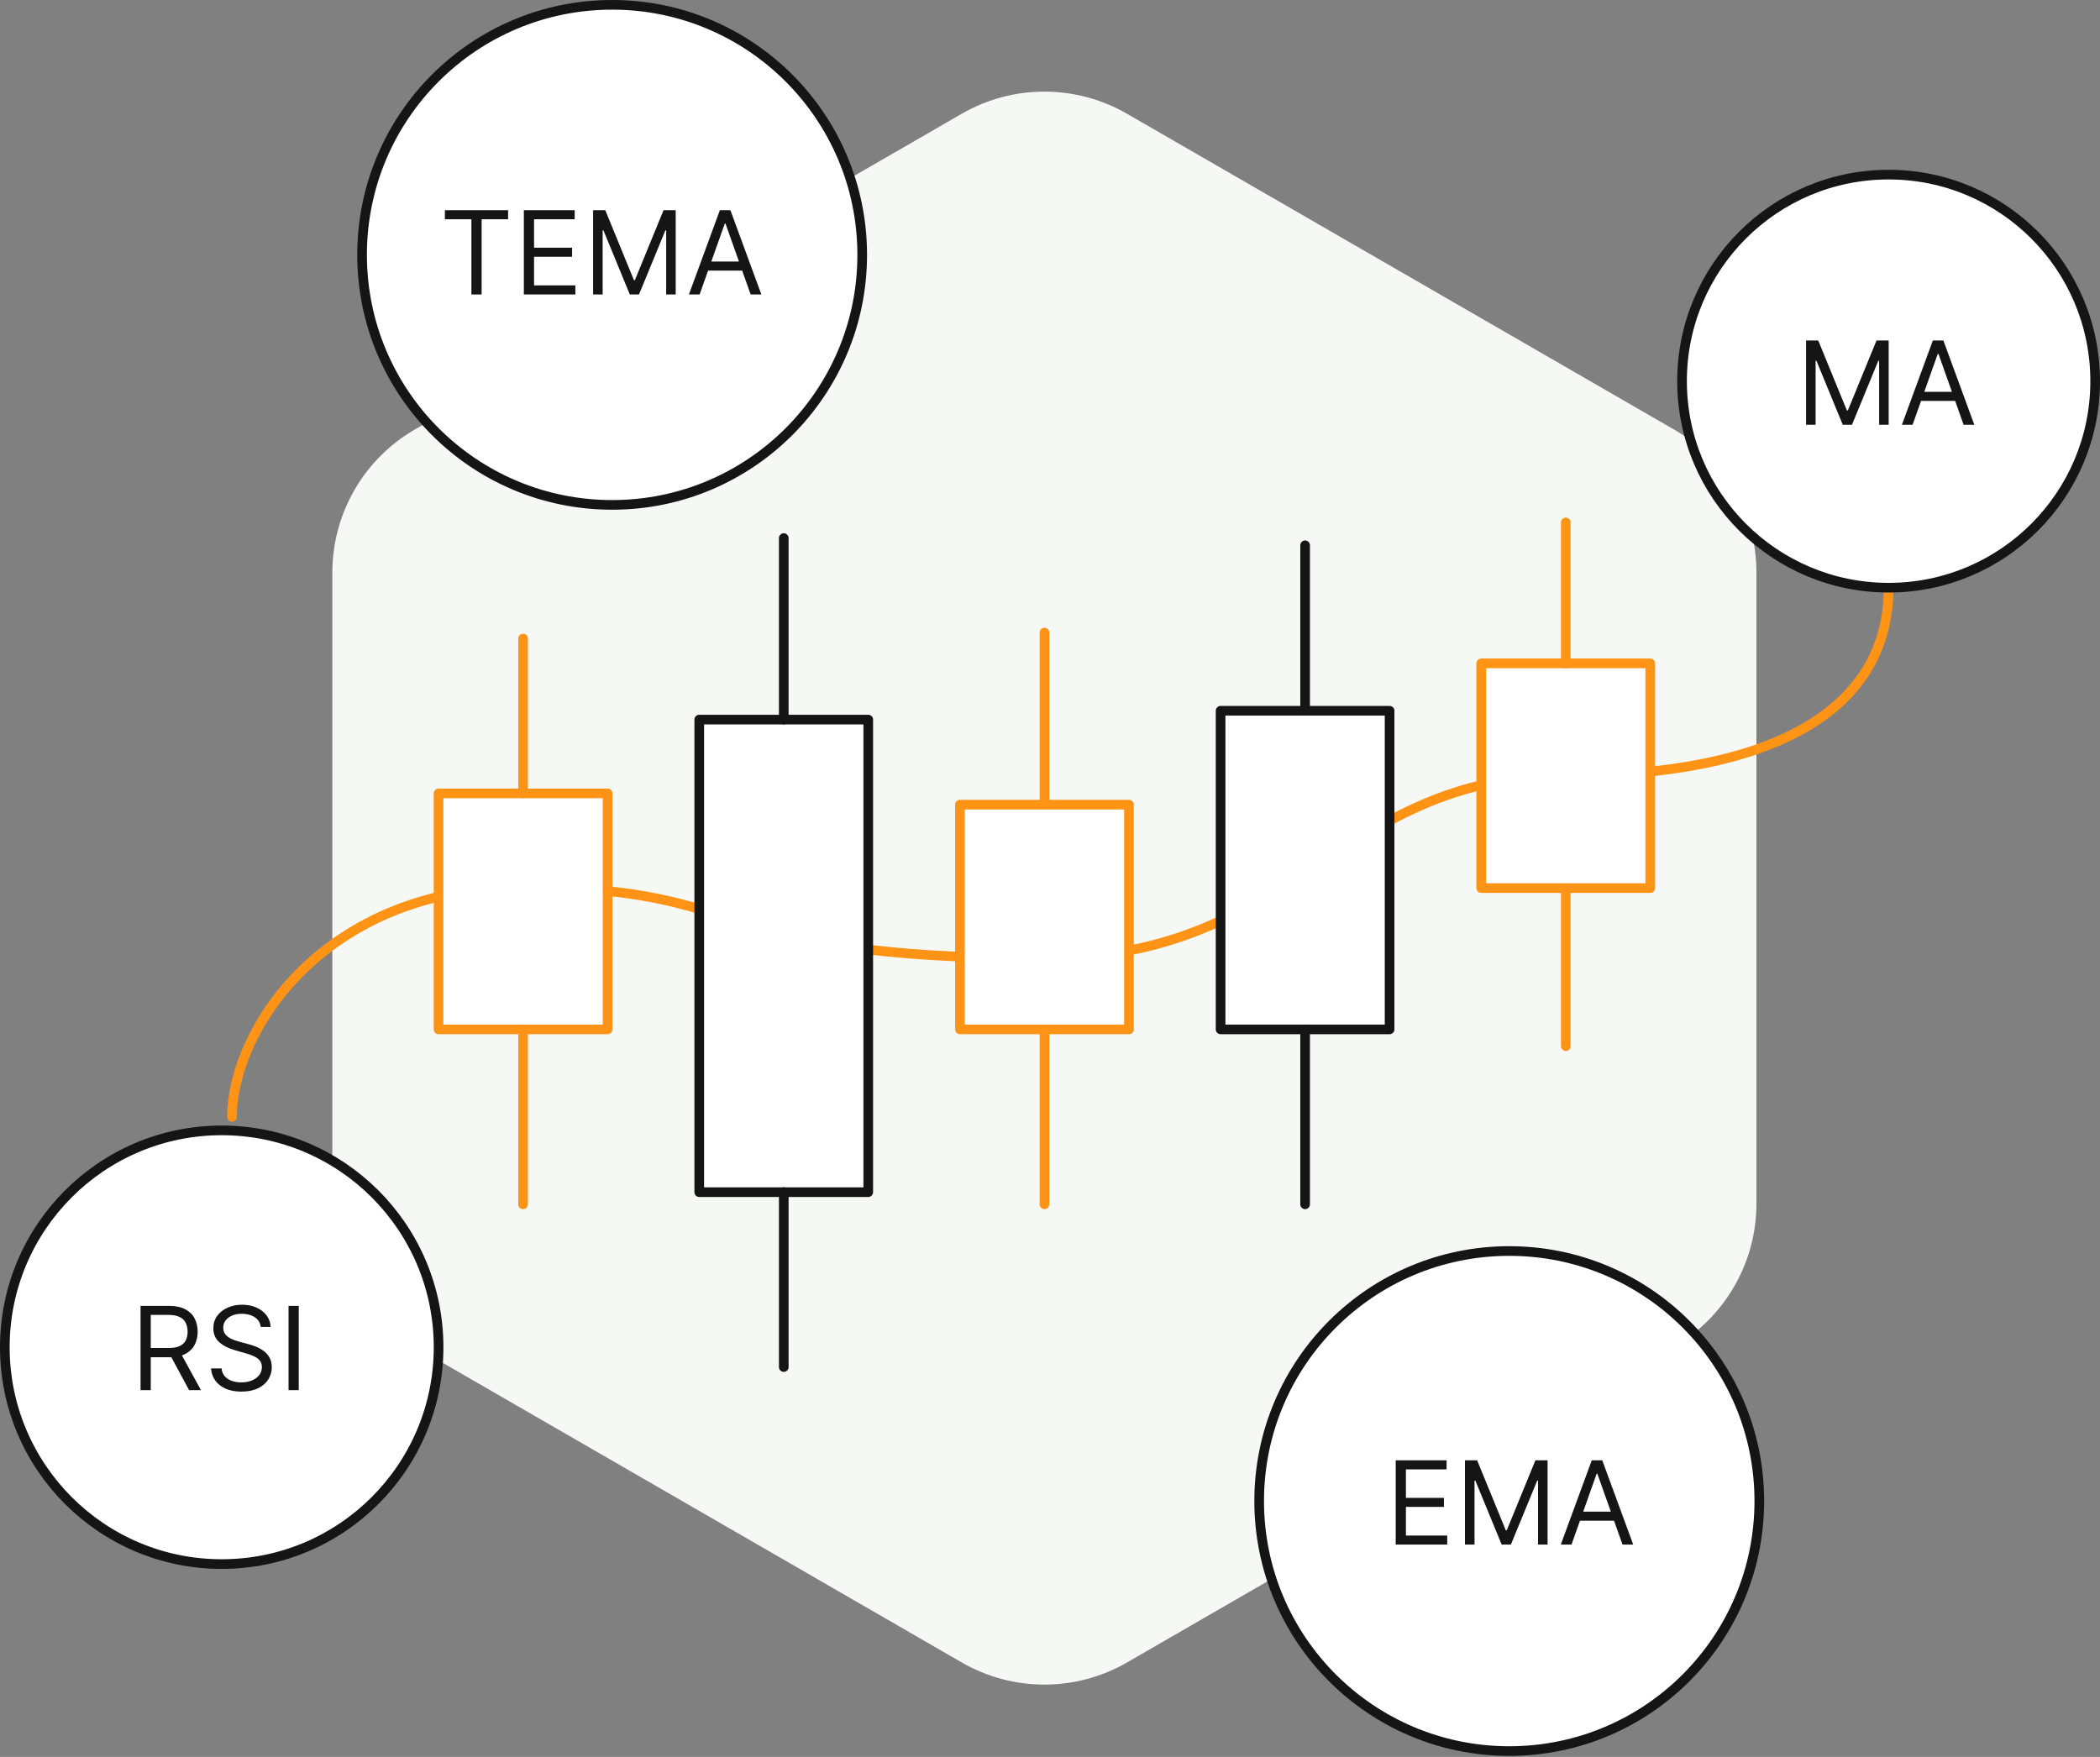 <svg width="435" height="364" viewBox="0 0 435 364" fill="none" xmlns="http://www.w3.org/2000/svg">
<rect x="0" y="0" width="435" height="364" fill="#808080" stroke="none"/>
<path d="M68.844 118.606V249.382C68.844 261.611 75.366 272.913 85.964 279.027L199.224 344.421C209.81 350.536 222.866 350.536 233.452 344.421L346.712 279.027C357.298 272.913 363.832 261.611 363.832 249.382V118.606C363.832 106.377 357.31 95.075 346.712 88.96L233.452 23.567C222.866 17.452 209.81 17.452 199.224 23.567L85.964 88.96C75.378 95.075 68.844 106.377 68.844 118.606Z" fill="#F6F8F5"/>
<path d="M48.062 231.384C48.062 213.572 67.023 183.815 108.355 183.815C157.653 183.815 144.844 198.539 216.29 198.539C268.368 198.539 277.188 160.703 324.337 160.703C367.126 160.703 391.213 147.252 391.213 121.744" stroke="#FF9315" stroke-width="2" stroke-linecap="round" stroke-linejoin="round"/>
<path d="M125.851 164.372H90.844V213.263H125.851V164.372Z" fill="white" stroke="#FF9315" stroke-width="2" stroke-linecap="round" stroke-linejoin="round"/>
<path d="M108.352 132.293V164.372" stroke="#FF9315" stroke-width="2" stroke-linecap="round" stroke-linejoin="round"/>
<path d="M108.352 213.263V249.505" stroke="#FF9315" stroke-width="2" stroke-linecap="round" stroke-linejoin="round"/>
<path d="M270.344 112.973V146.769" stroke="#151515" stroke-width="2" stroke-linecap="round" stroke-linejoin="round"/>
<path d="M287.843 147.251H252.836V213.263H287.843V147.251Z" fill="white" stroke="#151515" stroke-width="2" stroke-linecap="round" stroke-linejoin="round"/>
<path d="M270.344 249.505V213.263" stroke="#151515" stroke-width="2" stroke-linecap="round" stroke-linejoin="round"/>
<path d="M216.352 131.058V167.102" stroke="#FF9315" stroke-width="2" stroke-linecap="round" stroke-linejoin="round"/>
<path d="M216.352 213.263V249.505" stroke="#FF9315" stroke-width="2" stroke-linecap="round" stroke-linejoin="round"/>
<path d="M233.851 166.707H198.844V213.264H233.851V166.707Z" fill="white" stroke="#FF9315" stroke-width="2" stroke-linecap="round" stroke-linejoin="round"/>
<path d="M341.835 137.432H306.828V183.988H341.835V137.432Z" fill="white" stroke="#FF9315" stroke-width="2" stroke-linecap="round" stroke-linejoin="round"/>
<path d="M324.336 108.231V137.432" stroke="#FF9315" stroke-width="2" stroke-linecap="round" stroke-linejoin="round"/>
<path d="M324.336 183.989V216.735" stroke="#FF9315" stroke-width="2" stroke-linecap="round" stroke-linejoin="round"/>
<path d="M179.851 149.081H144.844V246.986H179.851V149.081Z" fill="white" stroke="#151515" stroke-width="2" stroke-linecap="round" stroke-linejoin="round"/>
<path d="M162.352 111.479V149.08" stroke="#151515" stroke-width="2" stroke-linecap="round" stroke-linejoin="round"/>
<path d="M162.352 246.974V283.216" stroke="#151515" stroke-width="2" stroke-linecap="round" stroke-linejoin="round"/>
<path d="M391.211 121.756C414.842 121.756 434 102.599 434 78.967C434 55.335 414.842 36.178 391.211 36.178C367.579 36.178 348.422 55.335 348.422 78.967C348.422 102.599 367.579 121.756 391.211 121.756Z" fill="white" stroke="#151515" stroke-width="2" stroke-linecap="round" stroke-linejoin="round"/>
<path d="M374.114 70.545H376.636L382.568 85.034H382.773L388.705 70.545H391.227V88H389.25V74.739H389.08L383.625 88H381.716L376.261 74.739H376.091V88H374.114V70.545ZM396.181 88H393.965L400.374 70.545H402.556L408.965 88H406.749L401.533 73.307H401.397L396.181 88ZM396.999 81.182H405.931V83.057H396.999V81.182Z" fill="#151515"/>
<path d="M126.801 104.601C155.409 104.601 178.601 81.409 178.601 52.801C178.601 24.192 155.409 1 126.801 1C98.192 1 75 24.192 75 52.801C75 81.409 98.192 104.601 126.801 104.601Z" fill="white" stroke="#151515" stroke-width="2" stroke-linecap="round" stroke-linejoin="round"/>
<path d="M92.159 45.42V43.545H105.25V45.42H99.761V61H97.648V45.42H92.159ZM108.512 61V43.545H119.046V45.42H110.626V51.318H118.501V53.193H110.626V59.125H119.183V61H108.512ZM122.856 43.545H125.379L131.31 58.034H131.515L137.447 43.545H139.969V61H137.992V47.739H137.822L132.367 61H130.458L125.004 47.739H124.833V61H122.856V43.545ZM144.923 61H142.707L149.116 43.545H151.298L157.707 61H155.491L150.276 46.307H150.139L144.923 61ZM145.741 54.182H154.673V56.057H145.741V54.182Z" fill="#151515"/>
<path d="M312.629 362.782C341.238 362.782 364.429 339.59 364.429 310.982C364.429 282.373 341.238 259.181 312.629 259.181C284.02 259.181 260.828 282.373 260.828 310.982C260.828 339.59 284.02 362.782 312.629 362.782Z" fill="white" stroke="#151515" stroke-width="2" stroke-linecap="round" stroke-linejoin="round"/>
<path d="M289.114 320V302.545H299.648V304.42H291.227V310.318H299.102V312.193H291.227V318.125H299.784V320H289.114ZM303.457 302.545H305.98L311.912 317.034H312.116L318.048 302.545H320.571V320H318.594V306.739H318.423L312.969 320H311.06L305.605 306.739H305.435V320H303.457V302.545ZM325.525 320H323.309L329.718 302.545H331.9L338.309 320H336.093L330.877 305.307H330.741L325.525 320ZM326.343 313.182H335.275V315.057H326.343V313.182Z" fill="#151515"/>
<path d="M45.925 324.038C70.736 324.038 90.85 303.924 90.85 279.113C90.85 254.302 70.736 234.188 45.925 234.188C21.113 234.188 1 254.302 1 279.113C1 303.924 21.113 324.038 45.925 324.038Z" fill="white" stroke="#151515" stroke-width="2" stroke-linecap="round" stroke-linejoin="round"/>
<path d="M29.114 288V270.545H35.011C36.375 270.545 37.494 270.778 38.369 271.244C39.244 271.705 39.892 272.338 40.312 273.145C40.733 273.952 40.943 274.869 40.943 275.898C40.943 276.926 40.733 277.838 40.312 278.634C39.892 279.429 39.247 280.054 38.378 280.509C37.508 280.957 36.398 281.182 35.045 281.182H30.273V279.273H34.977C35.909 279.273 36.659 279.136 37.227 278.864C37.801 278.591 38.216 278.205 38.472 277.705C38.733 277.199 38.864 276.597 38.864 275.898C38.864 275.199 38.733 274.588 38.472 274.065C38.21 273.543 37.793 273.139 37.219 272.855C36.645 272.565 35.886 272.42 34.943 272.42H31.227V288H29.114ZM37.33 280.159L41.625 288H39.17L34.943 280.159H37.33ZM54.011 274.909C53.908 274.045 53.494 273.375 52.766 272.898C52.039 272.42 51.147 272.182 50.09 272.182C49.318 272.182 48.641 272.307 48.062 272.557C47.488 272.807 47.039 273.151 46.715 273.588C46.397 274.026 46.238 274.523 46.238 275.08C46.238 275.545 46.349 275.946 46.57 276.281C46.798 276.611 47.087 276.886 47.44 277.108C47.792 277.324 48.161 277.503 48.548 277.645C48.934 277.781 49.289 277.892 49.613 277.977L51.386 278.455C51.84 278.574 52.346 278.739 52.903 278.949C53.465 279.159 54.002 279.446 54.514 279.81C55.031 280.168 55.457 280.628 55.792 281.19C56.127 281.753 56.295 282.443 56.295 283.261C56.295 284.205 56.048 285.057 55.553 285.818C55.065 286.58 54.349 287.185 53.406 287.634C52.468 288.082 51.329 288.307 49.988 288.307C48.738 288.307 47.656 288.105 46.741 287.702C45.832 287.298 45.116 286.736 44.593 286.014C44.076 285.293 43.783 284.455 43.715 283.5H45.897C45.954 284.159 46.175 284.705 46.562 285.136C46.954 285.562 47.448 285.881 48.045 286.091C48.647 286.295 49.295 286.398 49.988 286.398C50.795 286.398 51.519 286.267 52.161 286.006C52.803 285.739 53.312 285.369 53.687 284.898C54.062 284.42 54.249 283.864 54.249 283.227C54.249 282.648 54.087 282.176 53.764 281.812C53.44 281.449 53.014 281.153 52.485 280.926C51.957 280.699 51.386 280.5 50.772 280.33L48.624 279.716C47.261 279.324 46.181 278.764 45.386 278.037C44.59 277.31 44.193 276.358 44.193 275.182C44.193 274.205 44.457 273.352 44.985 272.625C45.519 271.892 46.235 271.324 47.133 270.92C48.036 270.511 49.045 270.307 50.158 270.307C51.283 270.307 52.283 270.509 53.158 270.912C54.033 271.31 54.727 271.855 55.238 272.548C55.755 273.241 56.028 274.028 56.056 274.909H54.011ZM61.883 270.545V288H59.77V270.545H61.883Z" fill="#151515"/>
</svg>
